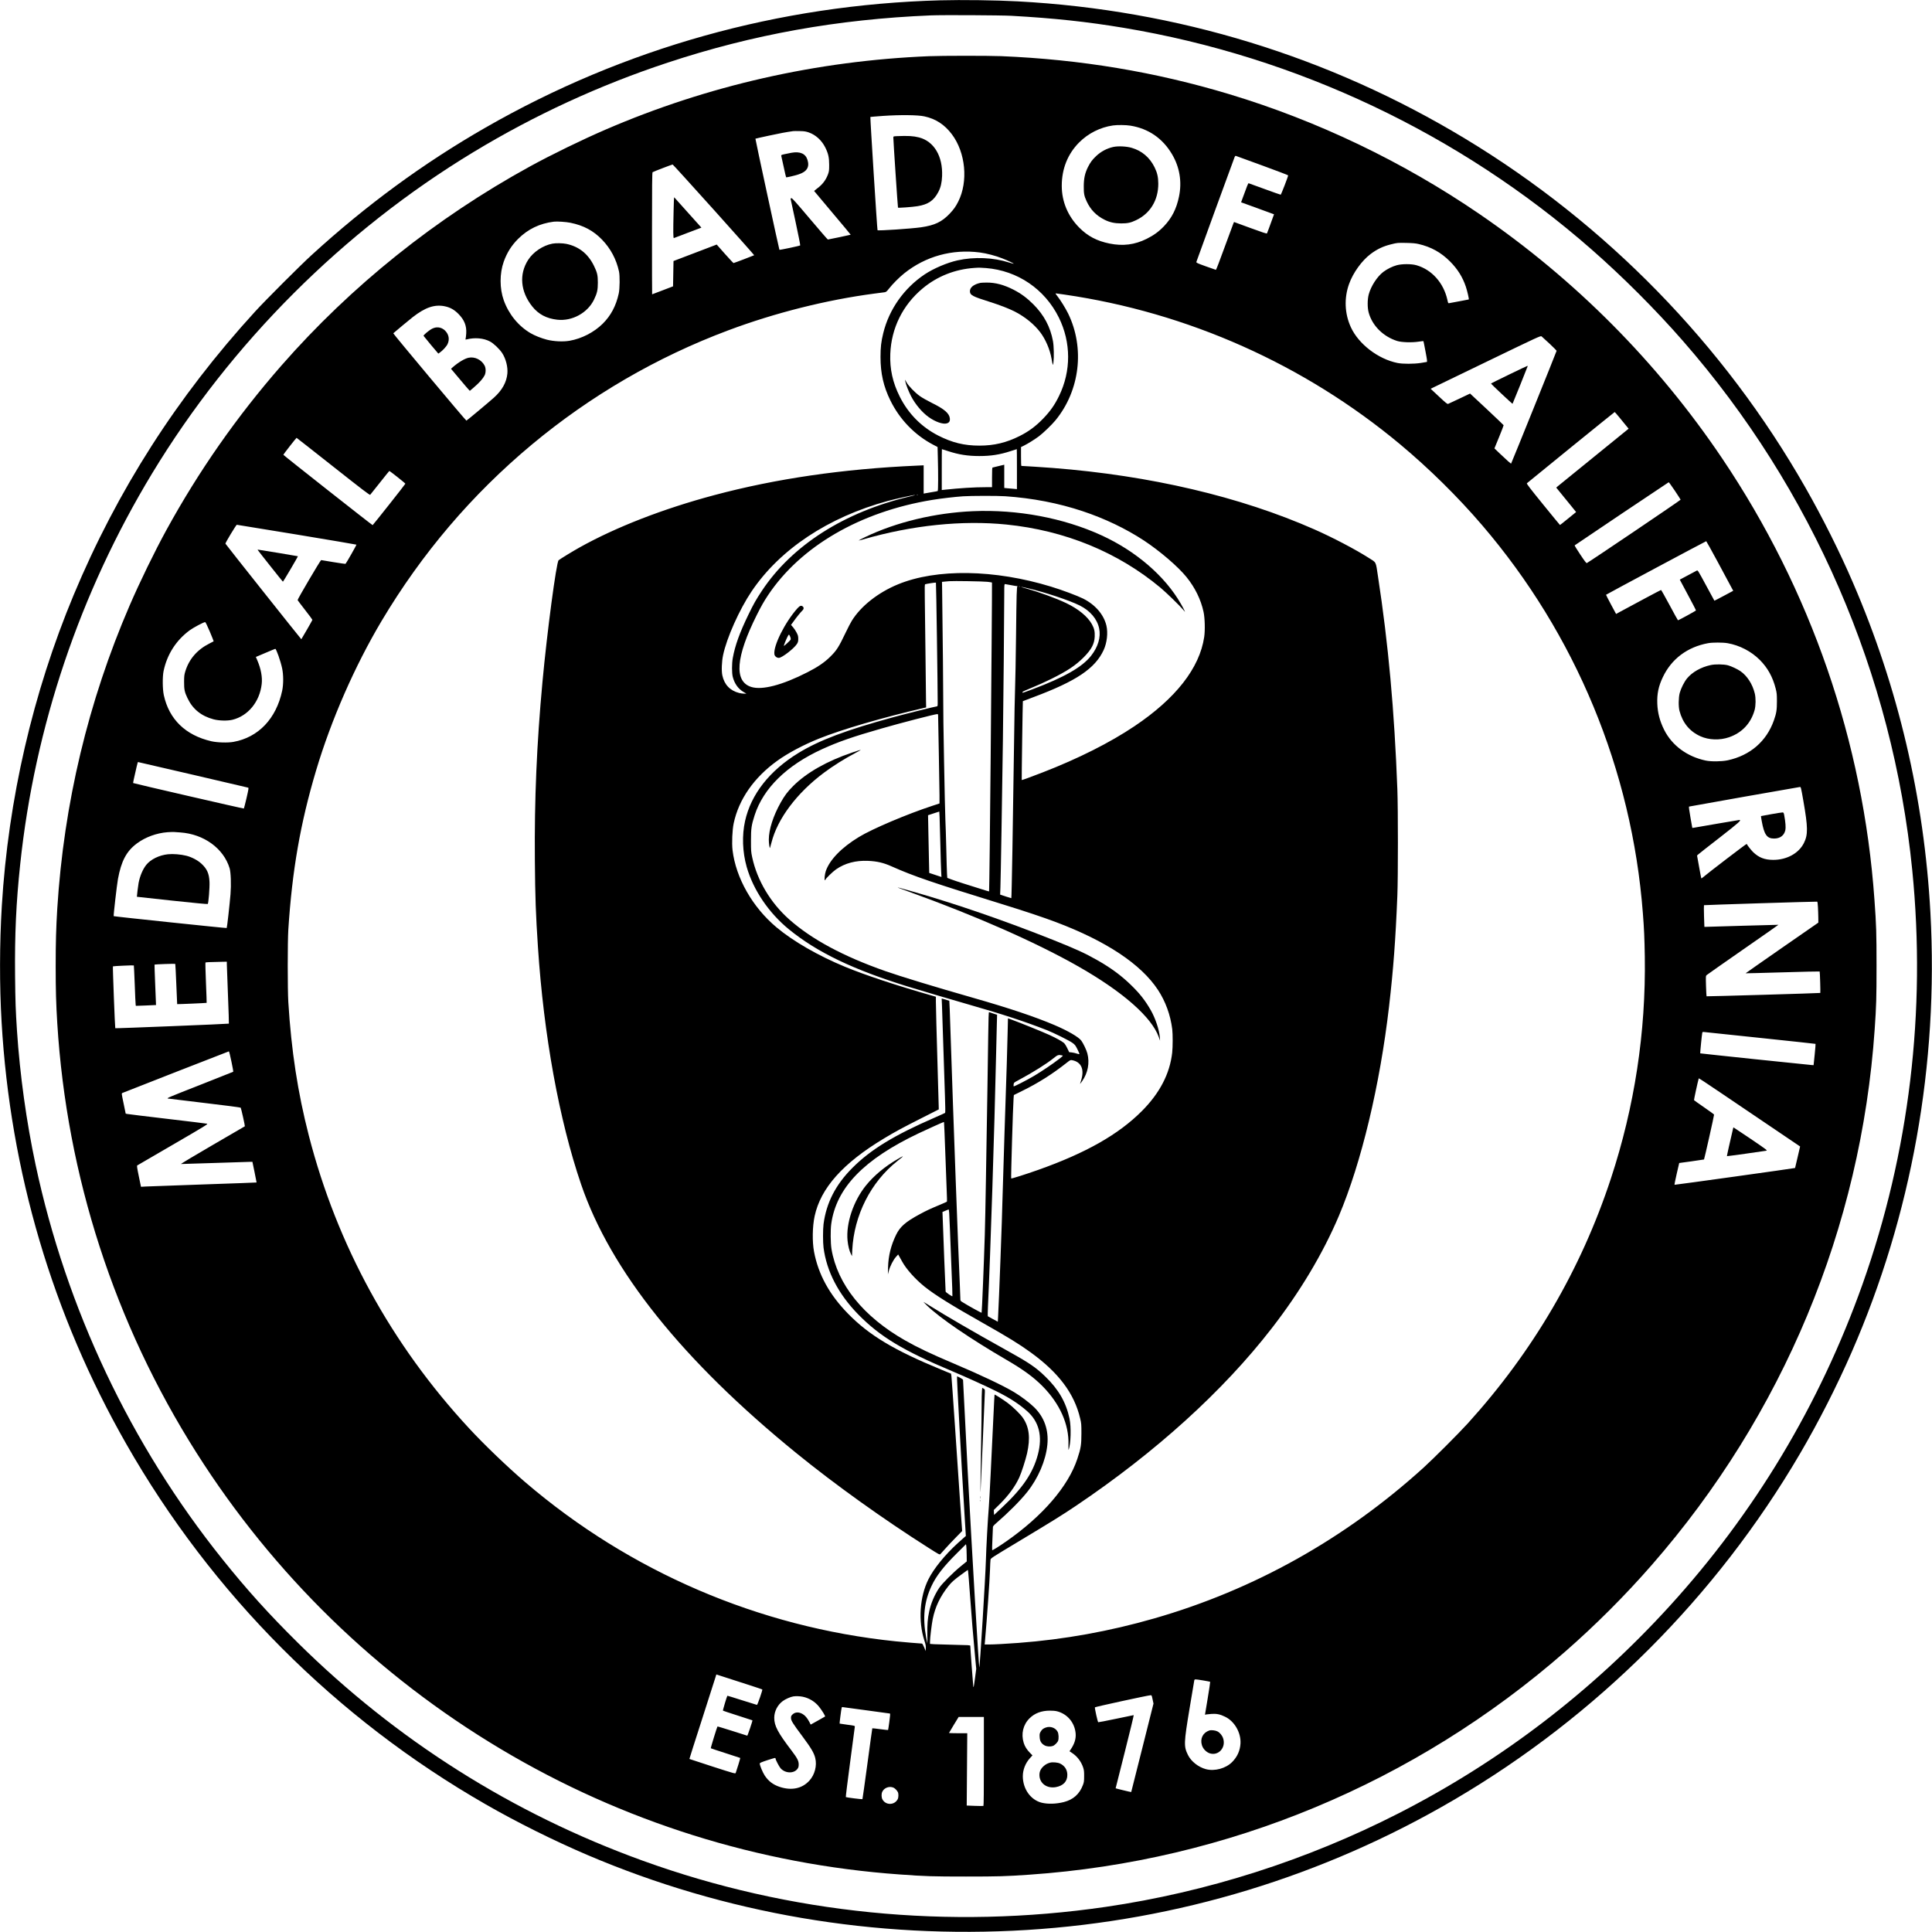 <?xml version="1.0" standalone="no"?>
<!DOCTYPE svg PUBLIC "-//W3C//DTD SVG 20010904//EN"
 "http://www.w3.org/TR/2001/REC-SVG-20010904/DTD/svg10.dtd">
<svg version="1.0" xmlns="http://www.w3.org/2000/svg"
 width="4267pt" height="4267pt" viewBox="0 0 4267 4267"
 preserveAspectRatio="xMidYMid meet">
<g transform="translate(0,4267) scale(0.1,-0.1)"
fill="#000000" stroke="none">
<path d="M20770 42663 c-3566 -96 -6986 -1054 -10051 -2813 -1373 -788 -2631
-1711 -3839 -2815 -252 -230 -1015 -993 -1245 -1245 -1724 -1886 -3043 -3948
-4010 -6265 -900 -2160 -1443 -4509 -1585 -6865 -50 -831 -52 -1745 -5 -2560
191 -3306 1124 -6464 2753 -9320 1891 -3315 4631 -6063 7940 -7961 687 -395
1504 -801 2241 -1116 3043 -1299 6358 -1864 9711 -1658 3332 206 6554 1187
9430 2873 3155 1849 5793 4487 7642 7642 416 710 811 1486 1143 2245 1325
3032 1922 6360 1740 9705 -138 2533 -710 4971 -1710 7289 -292 679 -670 1435
-1050 2101 -1797 3156 -4403 5828 -7520 7710 -2999 1811 -6355 2841 -9875
3030 -482 26 -1236 36 -1710 23z m1570 -342 c934 -52 1670 -131 2480 -266
3819 -637 7417 -2341 10325 -4889 693 -607 1418 -1332 2020 -2021 2863 -3273
4639 -7370 5069 -11695 310 -3113 -66 -6236 -1099 -9145 -942 -2650 -2381
-5049 -4272 -7120 -1719 -1883 -3726 -3416 -5978 -4566 -2026 -1034 -4227
-1737 -6464 -2064 -3462 -505 -6981 -154 -10226 1020 -2877 1041 -5443 2663
-7619 4815 -641 635 -1118 1162 -1665 1845 -2025 2527 -3444 5523 -4125 8710
-202 947 -346 1983 -411 2960 -30 464 -36 632 -42 1215 -9 916 23 1612 113
2460 321 3042 1319 6000 2914 8635 1743 2878 4217 5352 7095 7095 1353 819
2790 1481 4295 1978 1880 621 3751 957 5805 1042 266 11 1539 4 1785 -9z"/>
<path d="M20520 41429 c-2477 -101 -4893 -649 -7140 -1619 -526 -227 -1197
-554 -1670 -813 -2085 -1143 -3953 -2639 -5497 -4403 -981 -1122 -1823 -2326
-2540 -3634 -259 -473 -586 -1144 -813 -1670 -911 -2110 -1451 -4372 -1595
-6685 -26 -430 -35 -738 -35 -1274 0 -534 8 -819 35 -1261 209 -3373 1265
-6633 3074 -9485 1703 -2686 3998 -4920 6726 -6547 2682 -1599 5692 -2545
8805 -2767 565 -41 734 -46 1465 -46 710 0 881 5 1400 41 4374 301 8513 2024
11834 4927 668 584 1323 1238 1911 1912 2900 3318 4623 7457 4924 11830 36
519 41 690 41 1400 0 731 -5 900 -46 1465 -248 3488 -1404 6836 -3364 9747
-1430 2122 -3247 3951 -5365 5400 -1687 1153 -3572 2056 -5520 2643 -1633 492
-3286 768 -5040 840 -281 11 -1300 11 -1590 -1z m-105 -1329 c252 -54 448
-182 609 -397 303 -404 363 -1041 140 -1485 -55 -110 -101 -174 -189 -267
-175 -183 -330 -257 -633 -301 -219 -31 -947 -80 -961 -64 -8 9 -165 2493
-158 2501 3 2 128 12 278 23 377 26 770 22 914 -10z m4550 -205 c399 -64 712
-279 920 -631 168 -283 222 -605 155 -932 -55 -272 -160 -478 -334 -660 -112
-117 -228 -201 -381 -277 -264 -131 -523 -164 -819 -104 -279 56 -484 164
-671 353 -251 254 -385 574 -385 923 0 375 133 706 384 957 202 202 465 334
745 375 93 14 290 12 386 -4z m-7105 -149 c154 -53 287 -174 366 -331 68 -137
87 -223 87 -385 0 -120 -2 -143 -25 -207 -47 -128 -122 -228 -240 -315 -37
-28 -68 -53 -68 -55 0 -2 183 -220 406 -484 223 -264 404 -481 402 -483 -5 -4
-491 -106 -504 -106 -6 0 -185 207 -398 459 -312 369 -391 458 -407 454 -10
-3 -19 -7 -19 -9 0 -1 50 -233 111 -515 60 -281 107 -515 102 -519 -12 -11
-452 -104 -459 -97 -7 7 -535 2450 -530 2454 2 2 138 33 302 68 257 55 352 73
529 99 17 2 84 3 150 1 98 -2 134 -8 195 -29z m10018 -731 c314 -115 572 -213
572 -218 0 -26 -155 -427 -165 -427 -7 0 -167 56 -355 125 -188 69 -347 127
-353 128 -10 2 -40 -72 -127 -314 l-39 -107 364 -132 363 -133 -13 -36 c-93
-259 -137 -376 -143 -386 -5 -9 -103 23 -367 120 l-360 132 -16 -36 c-8 -20
-96 -258 -195 -528 -98 -271 -183 -493 -189 -493 -5 0 -105 35 -223 78 -189
68 -213 79 -209 97 3 16 800 2199 846 2319 6 15 17 26 24 24 6 -2 270 -98 585
-213z m-12113 -978 c493 -549 894 -1001 892 -1004 -7 -6 -445 -173 -456 -173
-5 0 -91 92 -191 204 l-181 205 -52 -20 c-29 -11 -243 -93 -477 -182 l-425
-162 -5 -279 -5 -280 -230 -88 c-126 -48 -231 -88 -232 -88 -2 0 -3 605 -3
1344 0 1065 3 1346 13 1353 23 15 432 171 443 170 7 -1 415 -451 909 -1000z
m-3166 -287 c290 -59 507 -175 699 -374 188 -196 313 -429 373 -701 21 -93 18
-379 -5 -485 -60 -276 -175 -492 -356 -671 -192 -189 -462 -328 -730 -375
-144 -25 -348 -15 -502 24 -123 32 -269 90 -359 143 -270 158 -482 418 -593
727 -93 261 -93 593 0 854 71 198 172 358 318 503 218 216 473 339 786 379 70
9 274 -4 369 -24z m18731 -469 c277 -64 496 -186 695 -385 168 -169 278 -345
350 -559 32 -98 73 -273 64 -281 -2 -1 -96 -20 -209 -40 -113 -21 -214 -40
-226 -42 -18 -5 -22 3 -37 73 -83 375 -343 667 -683 765 -109 32 -321 32 -436
0 -99 -27 -211 -83 -296 -147 -137 -104 -275 -318 -323 -500 -29 -111 -30
-289 -1 -396 78 -289 318 -530 627 -629 96 -31 325 -39 474 -16 57 9 106 14
109 12 2 -3 23 -106 46 -230 37 -197 40 -226 27 -230 -9 -3 -68 -13 -131 -22
-156 -24 -396 -24 -513 -1 -427 85 -861 417 -1032 790 -138 300 -152 644 -39
957 88 246 281 513 474 659 145 109 278 172 453 215 141 35 140 35 342 31 135
-3 201 -9 265 -24z m-9690 -187 c151 -20 350 -72 496 -130 125 -49 259 -112
252 -119 -2 -2 -46 10 -98 26 -349 113 -773 131 -1144 48 -229 -51 -526 -178
-721 -307 -460 -307 -790 -776 -918 -1302 -46 -187 -60 -309 -60 -525 0 -361
66 -651 218 -960 208 -423 541 -766 951 -980 l91 -47 6 -232 c10 -344 9 -734
-3 -741 -5 -3 -65 -15 -132 -25 -68 -11 -135 -23 -150 -26 l-28 -6 0 313 0
312 -152 -7 c-1638 -73 -3112 -288 -4478 -653 -1123 -300 -2160 -702 -2970
-1154 -147 -82 -416 -246 -462 -282 -50 -39 -256 -1593 -357 -2687 -127 -1377
-179 -2590 -168 -3935 7 -836 20 -1194 68 -1920 129 -1955 468 -3820 953
-5241 649 -1905 2244 -3896 4755 -5938 853 -694 1920 -1458 2915 -2089 239
-152 250 -158 266 -140 9 10 59 65 111 123 51 58 155 168 231 245 l138 141
-45 639 c-24 352 -76 1110 -114 1685 -39 575 -74 1069 -78 1098 l-8 53 -225
93 c-1037 427 -1586 757 -2051 1233 -411 420 -656 867 -750 1368 -42 221 -36
559 13 785 134 621 625 1171 1533 1717 245 148 409 236 820 444 l389 197 -2
83 c-1 46 -9 314 -17 594 -31 1070 -45 1590 -45 1699 l0 112 -97 28 c-799 229
-1464 450 -1908 633 -592 244 -1146 563 -1515 872 -530 444 -898 1091 -971
1705 -18 157 -6 444 25 591 112 531 450 1015 966 1385 235 169 580 352 920
488 503 202 1392 462 2305 674 l60 14 -3 144 c-1 80 -7 557 -12 1060 -5 503
-12 1049 -15 1213 -4 234 -2 299 8 303 30 11 233 42 238 36 6 -6 40 -2359 39
-2654 0 -66 -3 -78 -16 -78 -26 0 -710 -170 -964 -240 -1046 -286 -1634 -508
-2097 -791 -637 -390 -1045 -910 -1177 -1500 -71 -319 -58 -684 35 -1014 145
-510 489 -1019 938 -1384 625 -508 1419 -888 2636 -1264 228 -71 999 -298
1345 -397 716 -204 1232 -374 1710 -561 157 -62 497 -231 567 -282 54 -40 67
-57 107 -137 25 -51 46 -98 46 -105 0 -11 -12 -10 -55 5 -31 11 -81 22 -113
26 l-58 6 -43 89 c-23 49 -56 100 -72 114 -50 41 -165 105 -319 176 -143 66
-664 277 -831 337 l-87 31 -7 -302 c-10 -433 -17 -668 -69 -2222 -25 -764 -46
-1455 -47 -1535 -2 -224 -77 -2227 -95 -2533 l-6 -108 -107 57 c-58 31 -109
59 -113 63 -4 3 -3 96 2 206 57 1227 143 3905 180 5570 5 248 12 547 16 666
l6 217 -84 27 c-45 16 -88 30 -94 32 -8 3 -13 -150 -18 -524 -7 -534 -23
-1562 -51 -3193 -8 -492 -19 -1039 -25 -1215 -18 -591 -63 -1700 -70 -1708 -5
-6 -308 161 -431 239 -38 24 -39 26 -39 82 0 31 -5 154 -10 272 -41 891 -138
3521 -210 5694 -10 329 -21 600 -23 602 -2 2 -40 14 -86 28 l-83 23 7 -161 c3
-88 17 -498 30 -911 14 -412 30 -907 36 -1098 8 -211 9 -351 3 -356 -5 -4
-110 -52 -234 -106 -891 -387 -1413 -706 -1815 -1110 -369 -369 -575 -772
-636 -1240 -15 -117 -15 -405 0 -520 68 -525 329 -1028 765 -1474 483 -493
990 -799 2095 -1263 279 -117 740 -327 955 -434 290 -144 500 -280 681 -440
264 -233 344 -553 239 -954 -107 -410 -336 -747 -801 -1182 l-168 -157 -3 54
-3 55 134 132 c194 193 337 388 427 583 49 105 141 390 174 536 76 341 48 580
-92 785 -55 81 -217 240 -334 327 -96 72 -286 193 -292 186 -2 -2 -13 -218
-25 -479 -40 -868 -90 -1873 -101 -1995 -24 -289 -57 -896 -65 -1180 -10 -366
-135 -2398 -146 -2369 -13 34 -159 2503 -259 4384 -32 608 -100 1940 -100
1965 0 14 -125 84 -133 74 -8 -8 96 -1915 164 -3019 l31 -504 -23 -19 c-13
-10 -84 -73 -157 -140 -284 -260 -529 -562 -646 -796 -193 -384 -229 -923 -91
-1350 29 -89 35 -123 33 -173 l-3 -63 -34 83 c-19 45 -40 82 -46 82 -32 0
-418 33 -585 50 -3017 311 -5871 1537 -8180 3515 -392 336 -901 824 -1240
1190 -1715 1851 -2916 4045 -3539 6465 -244 947 -387 1877 -453 2950 -17 275
-17 1329 0 1595 84 1308 266 2354 614 3520 333 1117 853 2303 1445 3299 891
1495 1996 2793 3318 3896 1294 1079 2763 1934 4339 2524 1029 386 2168 672
3221 811 105 13 208 27 230 30 35 5 47 14 99 80 80 103 225 248 337 338 471
377 1060 540 1669 461z m136 -344 c698 -56 1299 -465 1610 -1094 271 -549 273
-1181 4 -1731 -96 -198 -194 -337 -350 -499 -164 -170 -318 -284 -520 -386
-293 -147 -564 -212 -890 -212 -335 0 -603 66 -910 223 -370 190 -659 482
-848 859 -156 310 -222 609 -209 945 22 566 274 1077 712 1443 322 269 714
425 1145 455 97 7 132 7 256 -3z m1734 -586 c2725 -396 5299 -1544 7413 -3307
640 -534 1273 -1158 1812 -1787 2064 -2410 3306 -5406 3549 -8565 28 -354 36
-552 43 -965 25 -1666 -226 -3312 -748 -4897 -660 -2007 -1721 -3822 -3164
-5413 -205 -225 -750 -770 -975 -975 -1730 -1569 -3745 -2697 -5950 -3330
-984 -283 -1986 -464 -2995 -540 -282 -21 -541 -35 -652 -35 l-96 0 7 72 c45
513 104 1341 111 1578 3 102 8 201 11 220 5 35 14 40 587 385 807 485 990 599
1301 808 1762 1186 3248 2533 4320 3916 630 812 1134 1656 1487 2488 496 1173
906 2884 1108 4628 94 813 144 1472 183 2450 16 405 16 1904 0 2340 -65 1737
-200 3220 -428 4705 -52 342 -29 298 -213 414 -298 189 -791 447 -1192 624
-1639 723 -3623 1189 -5779 1357 -156 12 -660 45 -692 45 -5 0 -8 94 -8 208
l0 208 65 32 c89 44 231 133 329 205 98 74 286 255 368 355 539 657 650 1595
279 2357 -57 115 -168 296 -235 380 -44 55 -50 65 -34 65 7 0 92 -12 188 -26z
m-13685 -259 c119 -25 207 -74 300 -168 130 -131 183 -263 172 -432 -4 -49 -9
-101 -13 -114 -7 -22 -5 -23 22 -17 182 46 375 29 516 -46 81 -43 210 -166
269 -256 81 -124 128 -306 115 -450 -18 -196 -117 -373 -299 -536 -116 -104
-598 -506 -606 -506 -15 0 -1623 1922 -1615 1929 51 46 360 302 430 357 277
216 485 286 709 239z m24398 -825 c85 -80 155 -151 156 -158 1 -11 -995 -2479
-1005 -2491 -4 -5 -98 78 -249 222 l-119 114 103 251 c57 138 101 255 100 261
-2 6 -170 165 -372 355 l-369 344 -231 -110 c-128 -60 -241 -113 -253 -118
-18 -7 -48 17 -204 163 l-183 171 59 28 c33 16 579 280 1214 587 1111 537
1156 558 1177 542 12 -9 91 -81 176 -161z m1533 -1617 c48 -60 116 -143 151
-185 l63 -76 -767 -623 c-423 -343 -782 -635 -800 -650 l-32 -28 92 -113 c51
-62 150 -184 220 -270 l127 -157 -176 -143 c-96 -79 -178 -143 -180 -143 -3 0
-171 205 -374 455 -291 358 -367 457 -357 467 27 26 1932 1572 1939 1573 3 0
46 -48 94 -107z m-28397 -1098 c647 -511 807 -633 817 -623 7 7 103 128 214
268 111 140 204 256 208 258 10 3 356 -271 355 -281 -1 -12 -713 -911 -723
-915 -9 -3 -1970 1542 -1972 1554 -1 8 284 374 292 374 3 0 367 -286 809 -635z
m13582 341 c235 -77 433 -108 689 -108 256 0 454 31 689 108 74 24 136 44 138
44 2 0 3 -199 3 -441 l0 -442 -70 7 c-38 3 -101 9 -140 12 l-70 7 0 256 0 257
-122 -29 c-68 -16 -129 -31 -135 -33 -10 -3 -13 -55 -13 -219 l0 -215 -132 0
c-260 0 -580 -20 -915 -56 l-63 -7 0 452 c0 248 1 451 3 451 2 0 64 -20 138
-44z m16049 -873 c69 -103 126 -192 128 -199 3 -10 -2031 -1384 -2072 -1400
-11 -4 -50 47 -145 190 -72 107 -127 198 -123 201 52 39 2070 1393 2077 1394
6 0 66 -84 135 -186z m-16717 -90 c-7 -2 -19 -2 -25 0 -7 3 -2 5 12 5 14 0 19
-2 13 -5z m-183 -39 c-1444 -342 -2599 -1079 -3264 -2084 -128 -193 -183 -290
-295 -522 -193 -397 -298 -687 -347 -963 -22 -123 -22 -330 0 -415 38 -148
120 -264 237 -332 l64 -38 -51 0 c-27 0 -77 7 -109 15 -201 51 -328 185 -371
388 -22 99 -14 306 16 447 80 383 360 1008 629 1408 626 931 1693 1639 3005
1997 182 49 560 133 606 133 14 1 -40 -15 -120 -34z m2112 6 c601 -41 1175
-152 1709 -330 490 -163 953 -385 1353 -647 353 -233 754 -576 941 -808 188
-232 316 -493 376 -767 30 -135 37 -406 15 -556 -101 -685 -627 -1358 -1539
-1970 -542 -364 -1243 -717 -2033 -1023 -251 -97 -455 -172 -458 -167 -4 5 21
1739 25 1742 2 2 110 43 239 91 940 351 1357 631 1545 1038 74 161 99 380 61
540 -58 244 -245 461 -513 596 -129 64 -461 189 -708 264 -1249 383 -2531 402
-3383 51 -442 -182 -823 -484 -1022 -809 -24 -38 -81 -149 -127 -245 -162
-338 -203 -403 -348 -546 -124 -123 -276 -227 -501 -341 -556 -284 -1001 -400
-1241 -325 -386 120 -344 660 123 1593 92 184 157 299 247 434 722 1081 2036
1844 3625 2104 199 33 495 67 682 80 185 12 756 13 932 1z m-15647 -846 c721
-119 1313 -220 1317 -223 6 -5 -219 -401 -240 -423 -4 -4 -124 13 -267 37
-143 25 -265 45 -272 45 -15 0 -526 -868 -520 -884 3 -7 78 -105 166 -219 89
-113 161 -211 161 -217 0 -8 -229 -407 -245 -428 -3 -4 -1675 2101 -1676 2111
-4 18 237 416 251 417 8 0 605 -97 1325 -216z m31377 -594 c131 -245 263 -491
293 -546 l55 -102 -207 -111 c-114 -61 -208 -110 -209 -108 -1 1 -84 154 -184
339 -174 322 -183 337 -203 327 -12 -7 -102 -54 -199 -106 l-178 -95 19 -36
c11 -21 92 -172 180 -337 89 -164 160 -303 158 -308 -2 -8 -384 -217 -397
-217 -3 0 -87 151 -185 335 -99 184 -184 335 -189 335 -8 0 -597 -314 -922
-491 l-71 -39 -113 210 c-62 116 -111 212 -109 214 19 16 2206 1185 2213 1183
5 -2 116 -203 248 -447z m-16122 -450 c52 -6 97 -13 99 -16 2 -2 -2 -614 -8
-1361 -6 -747 -16 -1869 -21 -2493 -11 -1312 -31 -2964 -35 -2968 -2 -2 -95
26 -206 62 -112 35 -284 90 -381 120 -97 31 -213 70 -257 87 l-79 30 -6 87
c-3 48 -11 296 -16 552 -6 256 -15 542 -20 635 -11 202 -53 2476 -47 2555 3
44 -14 1739 -25 2527 l-3 182 60 6 c33 3 78 7 100 9 87 8 756 -3 845 -14z
m523 -74 c65 -13 126 -23 135 -21 9 1 12 0 5 -2 -18 -6 -22 -137 -33 -1113 -6
-498 -15 -995 -20 -1105 -6 -110 -17 -713 -25 -1340 -22 -1615 -51 -3325 -59
-3332 -1 -1 -57 16 -125 38 l-122 41 6 157 c8 224 38 1994 55 3241 11 773 30
2852 30 3243 0 200 1 217 18 217 9 0 70 -11 135 -24z m194 -32 c-3 -3 -12 -4
-19 -1 -8 3 -5 6 6 6 11 1 17 -2 13 -5z m166 -34 c380 -88 923 -268 1152 -382
233 -117 387 -298 431 -508 40 -192 -24 -409 -180 -606 -196 -248 -592 -474
-1293 -738 -111 -42 -207 -76 -213 -76 -7 0 -10 7 -8 15 2 10 79 46 203 95
110 44 304 131 430 194 359 178 535 295 716 475 174 175 240 298 247 462 5
112 -11 180 -63 274 -94 169 -300 337 -567 465 -230 109 -596 243 -888 324
-155 43 -140 46 33 6z m-18059 -960 c49 -116 87 -212 85 -214 -2 -2 -42 -23
-89 -46 -273 -137 -453 -344 -537 -617 -23 -77 -27 -106 -27 -233 -1 -167 11
-226 75 -359 115 -243 305 -396 577 -468 121 -32 307 -36 415 -10 346 85 603
398 647 790 17 150 -15 330 -94 516 l-35 82 22 9 c12 4 107 45 210 89 104 45
193 81 197 81 22 0 118 -272 151 -430 31 -145 31 -353 1 -496 -131 -616 -525
-1030 -1075 -1129 -127 -23 -359 -16 -490 14 -569 132 -932 483 -1049 1018
-29 133 -31 407 -5 533 78 369 276 677 576 899 82 60 309 181 341 181 10 0 43
-67 104 -210z m33520 -255 c266 -47 522 -179 712 -369 174 -174 287 -378 352
-635 24 -95 27 -125 27 -281 0 -191 -11 -260 -67 -420 -163 -463 -526 -776
-1021 -882 -135 -28 -363 -31 -487 -5 -409 87 -741 332 -915 677 -96 192 -144
373 -152 580 -8 217 27 387 123 586 191 402 542 665 999 749 98 18 324 18 429
0z m-17434 -1637 c0 -40 7 -401 15 -803 8 -401 15 -813 15 -915 l0 -185 -146
-48 c-564 -184 -1336 -511 -1634 -693 -384 -233 -645 -502 -732 -754 -23 -68
-36 -200 -19 -200 6 0 11 5 11 10 0 21 163 180 236 230 198 137 434 199 707
187 201 -9 342 -42 522 -123 499 -221 883 -352 2470 -843 463 -143 877 -281
1155 -386 1114 -420 1878 -928 2253 -1495 168 -255 278 -556 317 -870 13 -109
13 -394 -1 -518 -51 -463 -274 -894 -670 -1291 -514 -516 -1236 -926 -2289
-1299 -277 -98 -589 -197 -597 -189 -8 9 40 1613 53 1772 l6 70 186 92 c350
172 662 369 975 616 82 65 90 69 125 62 203 -38 277 -203 199 -447 -14 -43
-24 -78 -22 -78 1 0 21 27 44 60 129 183 171 407 116 615 -18 72 -91 224 -133
281 -59 80 -293 216 -587 342 -430 183 -998 374 -1795 602 -878 251 -1599 471
-1945 592 -927 325 -1624 699 -2121 1139 -415 367 -712 864 -821 1375 -26 121
-27 145 -27 369 0 268 10 340 81 560 192 595 707 1100 1488 1458 354 162 684
277 1310 456 430 124 1180 318 1238 320 15 1 17 -9 17 -71z m-16463 -1268
c664 -155 1215 -283 1224 -286 14 -4 9 -34 -36 -230 -29 -124 -56 -228 -59
-231 -6 -6 -2436 554 -2445 563 -4 4 14 89 76 357 14 59 27 107 29 107 1 0
547 -126 1211 -280z m35571 -572 c104 -595 106 -752 12 -939 -114 -226 -377
-370 -675 -370 -192 0 -320 50 -448 174 -44 44 -131 155 -139 179 -3 9 -865
-650 -981 -750 -9 -8 -19 -13 -22 -11 -2 3 -25 117 -49 255 l-45 249 27 25
c15 14 228 182 475 373 433 338 488 387 430 387 -10 0 -234 -38 -498 -84 -264
-47 -493 -86 -509 -88 l-30 -3 -41 233 c-29 165 -38 235 -30 238 15 6 2424
431 2450 433 19 1 24 -20 73 -301z m-19059 -973 c6 -264 14 -533 18 -597 l6
-117 -135 45 -135 45 -6 277 c-4 152 -10 439 -13 637 l-7 360 124 41 124 40 7
-125 c3 -69 11 -342 17 -606z m-16789 270 c521 -35 958 -352 1091 -790 28 -90
37 -365 20 -575 -19 -229 -76 -739 -84 -746 -7 -7 -2487 254 -2496 262 -8 7
71 694 94 819 73 399 189 617 420 788 187 139 435 229 675 247 58 4 125 6 150
4 25 -2 83 -6 130 -9z m36171 -1650 c4 -66 7 -170 8 -231 l1 -111 -805 -558
c-442 -307 -803 -560 -802 -561 1 -2 369 8 817 21 448 13 817 22 819 19 6 -6
20 -468 14 -474 -6 -6 -2506 -79 -2512 -74 -3 3 -8 105 -12 227 -6 218 -6 222
15 242 12 11 374 265 804 564 431 299 782 544 780 546 -2 1 -352 -8 -778 -21
-426 -13 -794 -23 -816 -24 l-41 0 -8 236 c-4 129 -4 238 -1 242 6 5 2454 82
2496 78 12 -1 16 -25 21 -121z m-35141 -1263 c0 -33 11 -339 25 -682 14 -342
23 -625 20 -628 -7 -7 -2503 -108 -2509 -101 -7 7 -59 1360 -52 1366 7 7 455
27 462 21 2 -3 11 -191 20 -419 8 -228 17 -427 20 -444 l4 -30 222 8 c123 5
223 10 224 10 0 1 -8 202 -18 446 -10 245 -17 446 -15 447 6 7 453 22 458 16
3 -4 13 -205 23 -446 9 -242 18 -441 19 -443 4 -4 647 24 651 28 2 2 -5 202
-15 444 -10 242 -15 443 -11 447 7 7 87 10 365 16 l107 2 0 -58z m33884 -1627
c660 -69 1202 -128 1204 -130 3 -3 -6 -109 -19 -237 l-24 -233 -35 2 c-69 4
-2465 255 -2469 259 -4 4 36 415 45 452 4 22 8 23 52 18 26 -4 587 -63 1246
-131z m-33783 -518 c26 -122 44 -225 40 -228 -3 -3 -338 -136 -743 -295 -676
-265 -735 -290 -700 -296 20 -4 388 -48 817 -99 429 -50 785 -97 791 -103 10
-10 98 -406 92 -411 -2 -1 -324 -188 -715 -416 -392 -228 -705 -415 -695 -417
10 -1 343 9 740 23 398 14 749 25 780 25 l57 0 47 -227 c26 -125 46 -228 45
-229 -1 -2 -529 -21 -1172 -43 -644 -22 -1218 -43 -1276 -46 l-105 -6 -48 232
c-39 189 -45 233 -34 240 7 5 364 212 792 461 706 410 776 454 750 460 -16 4
-414 53 -884 108 -470 55 -868 104 -884 108 l-30 7 -46 224 c-46 222 -47 223
-26 232 57 25 2342 918 2351 919 6 0 31 -100 56 -223z m18344 134 c30 -6 29
-7 -70 -84 -132 -103 -367 -261 -540 -365 -165 -98 -452 -245 -458 -235 -2 5
-2 25 0 45 5 36 9 40 102 89 325 174 632 367 786 493 84 68 102 74 180 57z
m15381 -1389 l921 -623 -55 -237 c-30 -130 -55 -238 -56 -238 -5 -6 -2658
-376 -2662 -371 -4 4 18 113 48 244 l55 237 272 37 c150 21 274 39 276 41 8
10 226 980 222 991 -2 7 -102 79 -222 162 -119 82 -219 153 -221 157 -4 7 82
403 102 471 6 19 -108 95 1320 -871z m-17986 -94 c0 -7 5 -98 10 -203 5 -104
16 -399 25 -655 8 -256 20 -559 25 -674 6 -115 7 -213 3 -216 -5 -4 -64 -31
-133 -60 -245 -102 -307 -131 -465 -216 -314 -169 -436 -275 -524 -456 -112
-229 -170 -463 -177 -708 l-4 -165 20 75 c27 104 99 244 158 310 l49 54 25
-44 c14 -25 42 -76 63 -113 91 -167 289 -388 495 -554 229 -183 588 -407 1284
-800 561 -317 800 -464 1061 -653 618 -448 962 -907 1091 -1456 27 -111 28
-133 28 -334 0 -248 -12 -327 -90 -560 -201 -608 -767 -1264 -1574 -1826 -159
-111 -299 -198 -307 -191 -3 4 -1 116 6 249 6 134 11 252 11 264 0 14 25 43
73 84 267 231 529 493 682 685 245 307 413 699 447 1046 32 326 -67 607 -290
827 -103 101 -293 245 -444 335 -236 142 -751 386 -1333 632 -503 213 -796
352 -1075 511 -922 524 -1495 1235 -1626 2019 -21 126 -24 422 -5 555 112 796
717 1423 1931 2000 172 82 541 248 553 249 4 1 7 -5 7 -11z m114 -2000 c3 -46
11 -213 17 -373 5 -159 21 -553 34 -874 14 -322 23 -587 20 -589 -9 -9 -146
84 -150 103 -3 15 -51 1219 -67 1688 l-3 69 65 28 c36 16 68 29 72 29 3 1 9
-36 12 -81z m386 -7548 l2 -145 -128 -104 c-167 -135 -416 -384 -481 -481
-103 -154 -183 -341 -221 -521 -34 -156 -44 -286 -41 -503 2 -112 3 -203 1
-201 -2 2 -14 61 -27 132 -82 436 -44 791 120 1138 103 219 264 427 559 720
l201 200 7 -45 c3 -25 7 -110 8 -190z m70 -845 c36 -498 78 -1015 116 -1407
l25 -266 -26 -199 c-15 -109 -29 -200 -31 -202 -2 -2 -5 2 -8 10 -4 13 -67
864 -66 900 0 14 -40 16 -352 22 -194 4 -395 10 -445 13 l-93 7 0 51 c0 78 37
381 60 497 55 271 163 498 348 731 72 90 129 140 299 263 l128 93 7 -37 c4
-20 21 -234 38 -476z m-4892 -2025 c167 -54 305 -100 308 -103 10 -10 -105
-342 -118 -341 -7 1 -156 47 -331 103 -176 56 -320 101 -322 99 -11 -12 -104
-323 -98 -329 5 -4 152 -53 328 -109 176 -56 321 -103 323 -105 7 -6 -106
-340 -114 -339 -5 1 -154 48 -331 105 -178 56 -324 101 -327 98 -10 -12 -153
-475 -147 -481 3 -3 150 -52 326 -108 176 -56 322 -104 324 -106 4 -3 -76
-266 -100 -330 -7 -21 -23 -17 -514 141 -279 90 -508 165 -509 167 -2 1 125
399 281 883 155 484 290 903 298 931 l16 52 202 -65 c111 -36 338 -109 505
-163z m10045 96 c82 -14 151 -27 155 -30 3 -3 -22 -168 -55 -367 l-60 -361 26
7 c14 3 69 8 121 12 114 7 188 -9 300 -64 208 -101 352 -355 337 -593 -10
-158 -71 -292 -185 -407 -139 -140 -384 -207 -576 -157 -166 43 -329 171 -399
314 -94 192 -92 256 37 1035 53 319 99 592 102 608 7 34 7 34 197 3z m-1117
-418 l20 -93 -245 -975 c-134 -536 -246 -977 -247 -979 -3 -3 -344 79 -344 83
0 0 92 364 204 809 112 444 200 807 195 807 -5 0 -181 -36 -391 -81 -209 -44
-386 -78 -392 -76 -13 5 -80 309 -74 329 4 11 1172 265 1229 267 25 1 27 -3
45 -91z m-7722 57 c140 -30 267 -108 356 -220 65 -81 142 -207 132 -216 -4 -4
-77 -45 -162 -92 l-155 -86 -33 64 c-43 81 -92 139 -145 169 -84 49 -164 46
-222 -8 -30 -28 -35 -40 -35 -77 0 -61 36 -118 257 -414 187 -252 249 -356
278 -470 43 -170 -10 -374 -131 -504 -161 -175 -392 -222 -654 -136 -145 48
-250 128 -331 252 -45 69 -109 223 -109 263 0 15 31 29 166 74 92 30 171 53
175 50 5 -3 9 -11 9 -18 0 -24 78 -173 110 -210 104 -117 300 -121 377 -7 18
26 23 48 23 93 0 77 -31 137 -151 296 -312 409 -389 555 -389 733 0 142 72
284 189 370 60 44 169 92 231 102 57 9 149 6 214 -8z m1411 -300 c275 -36 505
-68 511 -70 7 -2 3 -59 -14 -182 -13 -98 -26 -180 -28 -182 -2 -2 -80 6 -174
19 -94 13 -172 21 -174 19 -2 -2 -51 -354 -108 -782 -58 -427 -107 -780 -110
-783 -7 -6 -355 37 -367 46 -4 3 39 349 95 770 57 421 104 774 104 786 0 19
-12 22 -166 42 -92 12 -168 23 -170 25 -2 2 5 71 16 153 31 232 27 216 58 210
15 -3 252 -35 527 -71z m4200 -20 c231 -59 393 -254 412 -494 9 -115 -27 -228
-108 -347 l-28 -42 56 -37 c116 -77 200 -188 245 -320 19 -59 23 -89 22 -195
0 -109 -4 -134 -26 -192 -76 -202 -213 -324 -422 -378 -169 -43 -355 -48 -491
-14 -243 62 -414 303 -415 584 0 143 57 289 156 398 l57 63 -56 57 c-70 72
-112 140 -137 218 -62 201 -14 403 129 544 114 113 262 168 446 169 59 1 125
-5 160 -14z m-1615 -1104 c0 -648 -3 -982 -10 -986 -6 -3 -91 -3 -190 1 l-179
7 6 798 6 799 -201 0 c-111 0 -202 3 -202 7 0 3 48 84 107 180 l106 173 279 0
278 0 0 -979z m-1990 -586 c30 -16 73 -60 90 -95 18 -34 16 -119 -3 -156 -71
-137 -266 -139 -338 -4 -22 41 -25 117 -5 163 40 94 164 138 256 92z"/>
<path d="M19808 39663 c-77 -4 -78 -4 -78 -31 1 -87 98 -1543 103 -1548 9 -9
321 14 430 32 236 38 361 123 462 316 51 97 76 201 82 348 18 441 -179 770
-511 855 -127 32 -241 38 -488 28z"/>
<path d="M24586 39424 c-140 -31 -271 -101 -377 -201 -85 -81 -127 -137 -180
-242 -66 -132 -92 -249 -93 -421 -1 -166 8 -216 64 -337 86 -186 213 -316 397
-407 114 -57 218 -79 363 -80 143 0 212 14 329 70 314 148 494 443 493 809 -1
143 -23 240 -82 360 -108 218 -279 364 -505 430 -116 34 -303 43 -409 19z"/>
<path d="M17480 39296 c-41 -7 -110 -21 -152 -31 -71 -15 -77 -19 -73 -38 3
-12 27 -122 54 -245 26 -122 50 -225 53 -227 7 -7 178 32 271 62 186 60 250
160 202 319 -42 140 -162 194 -355 160z"/>
<path d="M14877 38013 c-11 -475 -9 -606 6 -601 6 3 146 56 310 118 l298 113
-19 21 c-10 12 -144 161 -297 331 -153 171 -281 314 -285 318 -4 4 -10 -131
-13 -300z"/>
<path d="M12201 37289 c-211 -41 -423 -183 -536 -358 -204 -316 -171 -701 89
-1028 139 -174 314 -267 553 -294 329 -37 671 150 813 445 69 143 84 213 84
376 0 161 -14 221 -84 365 -130 268 -335 432 -613 489 -81 17 -233 19 -306 5z"/>
<path d="M21687 11953 c-4 -38 -7 -192 -7 -343 0 -151 -5 -495 -10 -765 -12
-666 -19 -1181 -14 -1120 4 48 91 2044 95 2190 2 68 2 70 -28 87 l-30 18 -6
-67z"/>
<path d="M21643 9600 c0 -25 2 -35 4 -22 2 12 2 32 0 45 -2 12 -4 2 -4 -23z"/>
<path d="M21641 9524 c0 -11 3 -14 6 -6 3 7 2 16 -1 19 -3 4 -6 -2 -5 -13z"/>
<path d="M21655 36423 c-154 -33 -240 -105 -233 -195 6 -77 62 -107 428 -222
232 -73 437 -153 570 -221 222 -115 425 -281 555 -454 118 -156 213 -378 249
-581 29 -161 31 -166 42 -85 15 118 10 359 -10 470 -58 316 -198 578 -435 815
-144 143 -267 234 -431 319 -216 111 -406 162 -602 160 -62 -1 -122 -3 -133
-6z"/>
<path d="M19995 34245 c10 -61 72 -220 126 -324 95 -182 244 -359 390 -463
146 -105 316 -164 399 -139 54 16 74 48 68 110 -11 111 -121 206 -393 340 -99
49 -220 117 -268 152 -108 76 -251 224 -295 304 l-33 60 6 -40z"/>
<path d="M9578 35425 c-47 -17 -79 -38 -161 -104 -37 -31 -65 -61 -63 -68 3
-6 78 -98 166 -203 l161 -190 31 22 c66 46 149 137 173 189 48 103 29 211 -52
294 -68 70 -166 93 -255 60z"/>
<path d="M10350 34769 c-87 -17 -236 -107 -357 -215 l-32 -29 185 -220 c102
-121 195 -231 208 -243 l23 -24 101 87 c110 94 190 185 225 255 30 61 30 158
0 215 -67 129 -217 203 -353 174z"/>
<path d="M33328 34397 c-219 -106 -398 -195 -398 -199 0 -9 471 -451 476 -446
6 7 334 821 334 830 0 4 -3 8 -7 7 -5 0 -187 -87 -405 -192z"/>
<path d="M21490 31380 c-840 -36 -1696 -242 -2381 -571 -82 -40 -147 -74 -145
-76 2 -2 50 9 107 26 1076 311 2179 425 3159 326 1290 -131 2460 -611 3401
-1396 123 -103 417 -388 499 -484 l42 -50 -15 37 c-9 21 -44 86 -78 145 -349
609 -992 1163 -1756 1512 -836 382 -1855 573 -2833 531z"/>
<path d="M17615 29238 c-277 -307 -544 -843 -511 -1023 8 -40 52 -75 97 -75
68 0 335 206 401 309 23 38 28 56 28 112 0 56 -5 77 -35 135 -19 38 -55 92
-79 120 l-46 52 57 78 c67 94 161 210 197 243 30 29 33 61 8 84 -34 31 -66 21
-117 -35z m-157 -646 c8 -23 8 -40 2 -52 -11 -20 -142 -141 -147 -136 -6 6 42
126 76 195 30 58 34 62 45 45 7 -11 18 -34 24 -52z"/>
<path d="M5690 30526 c0 -6 551 -701 558 -703 8 -2 336 556 331 562 -4 3 -858
145 -877 145 -7 0 -12 -2 -12 -4z"/>
<path d="M37780 27981 c-215 -47 -405 -155 -520 -294 -63 -77 -133 -217 -162
-322 -27 -104 -30 -298 -5 -395 70 -266 224 -453 462 -561 187 -84 428 -93
635 -21 285 99 480 308 562 599 27 99 29 265 4 367 -50 208 -169 391 -320 495
-64 44 -199 107 -271 127 -94 25 -283 28 -385 5z"/>
<path d="M18825 26051 c-563 -191 -1009 -444 -1306 -740 -125 -125 -189 -210
-276 -365 -166 -295 -263 -598 -263 -822 0 -75 16 -191 26 -182 2 3 17 56 33
120 133 526 558 1092 1156 1540 207 155 460 313 705 442 69 36 118 66 110 65
-8 0 -91 -26 -185 -58z"/>
<path d="M19830 23067 c3 -3 112 -44 243 -91 1493 -538 2827 -1128 3757 -1659
975 -557 1604 -1111 1762 -1550 l29 -82 -5 76 c-12 162 -100 425 -203 603
-122 212 -241 364 -434 551 -222 216 -446 380 -759 557 -259 147 -457 237
-959 438 -1069 425 -2140 795 -3084 1064 -312 89 -355 100 -347 93z"/>
<path d="M39120 24688 c-124 -22 -226 -41 -227 -42 -2 -2 6 -52 17 -113 54
-298 114 -383 272 -383 133 0 222 67 249 185 12 56 4 175 -24 325 -11 59 -15
65 -37 67 -14 1 -126 -17 -250 -39z"/>
<path d="M3710 23803 c-194 -20 -384 -113 -481 -236 -76 -96 -138 -243 -168
-397 -10 -53 -41 -303 -38 -306 1 -1 352 -39 779 -85 493 -53 781 -80 787 -74
16 18 44 364 38 485 -8 188 -54 291 -182 408 -81 74 -211 142 -328 172 -124
31 -293 45 -407 33z"/>
<path d="M38277 17748 c-74 -315 -139 -609 -136 -613 4 -3 766 102 867 120 32
6 18 17 -341 261 -207 140 -378 254 -380 254 -3 0 -7 -10 -10 -22z"/>
<path d="M19820 17068 c-277 -161 -519 -363 -693 -578 -281 -348 -445 -840
-408 -1219 12 -119 40 -230 75 -298 l23 -46 6 134 c39 770 410 1504 998 1968
122 97 126 101 114 101 -6 -1 -57 -28 -115 -62z"/>
<path d="M20470 13839 c284 -277 963 -740 1770 -1209 356 -207 586 -375 781
-571 385 -388 590 -845 577 -1291 -2 -76 0 -129 4 -118 49 132 59 504 19 690
-76 357 -240 642 -532 925 -218 211 -352 302 -889 600 -672 373 -1309 743
-1655 960 -71 45 -137 85 -145 89 -8 4 23 -30 70 -75z"/>
<path d="M26710 4451 c-142 -46 -210 -181 -164 -327 26 -83 99 -156 179 -180
190 -55 353 130 290 330 -21 66 -72 129 -128 157 -44 23 -137 33 -177 20z"/>
<path d="M23098 4516 c-59 -21 -85 -42 -114 -91 -23 -40 -26 -54 -22 -119 4
-88 34 -141 103 -181 50 -30 126 -36 187 -16 40 13 102 74 117 114 18 48 13
153 -9 197 -45 89 -162 132 -262 96z"/>
<path d="M23195 3741 c-60 -16 -105 -40 -149 -81 -62 -57 -90 -118 -89 -195 2
-182 165 -301 363 -265 163 30 254 126 253 270 0 112 -57 201 -161 251 -49 24
-163 34 -217 20z"/>
</g>
</svg>
